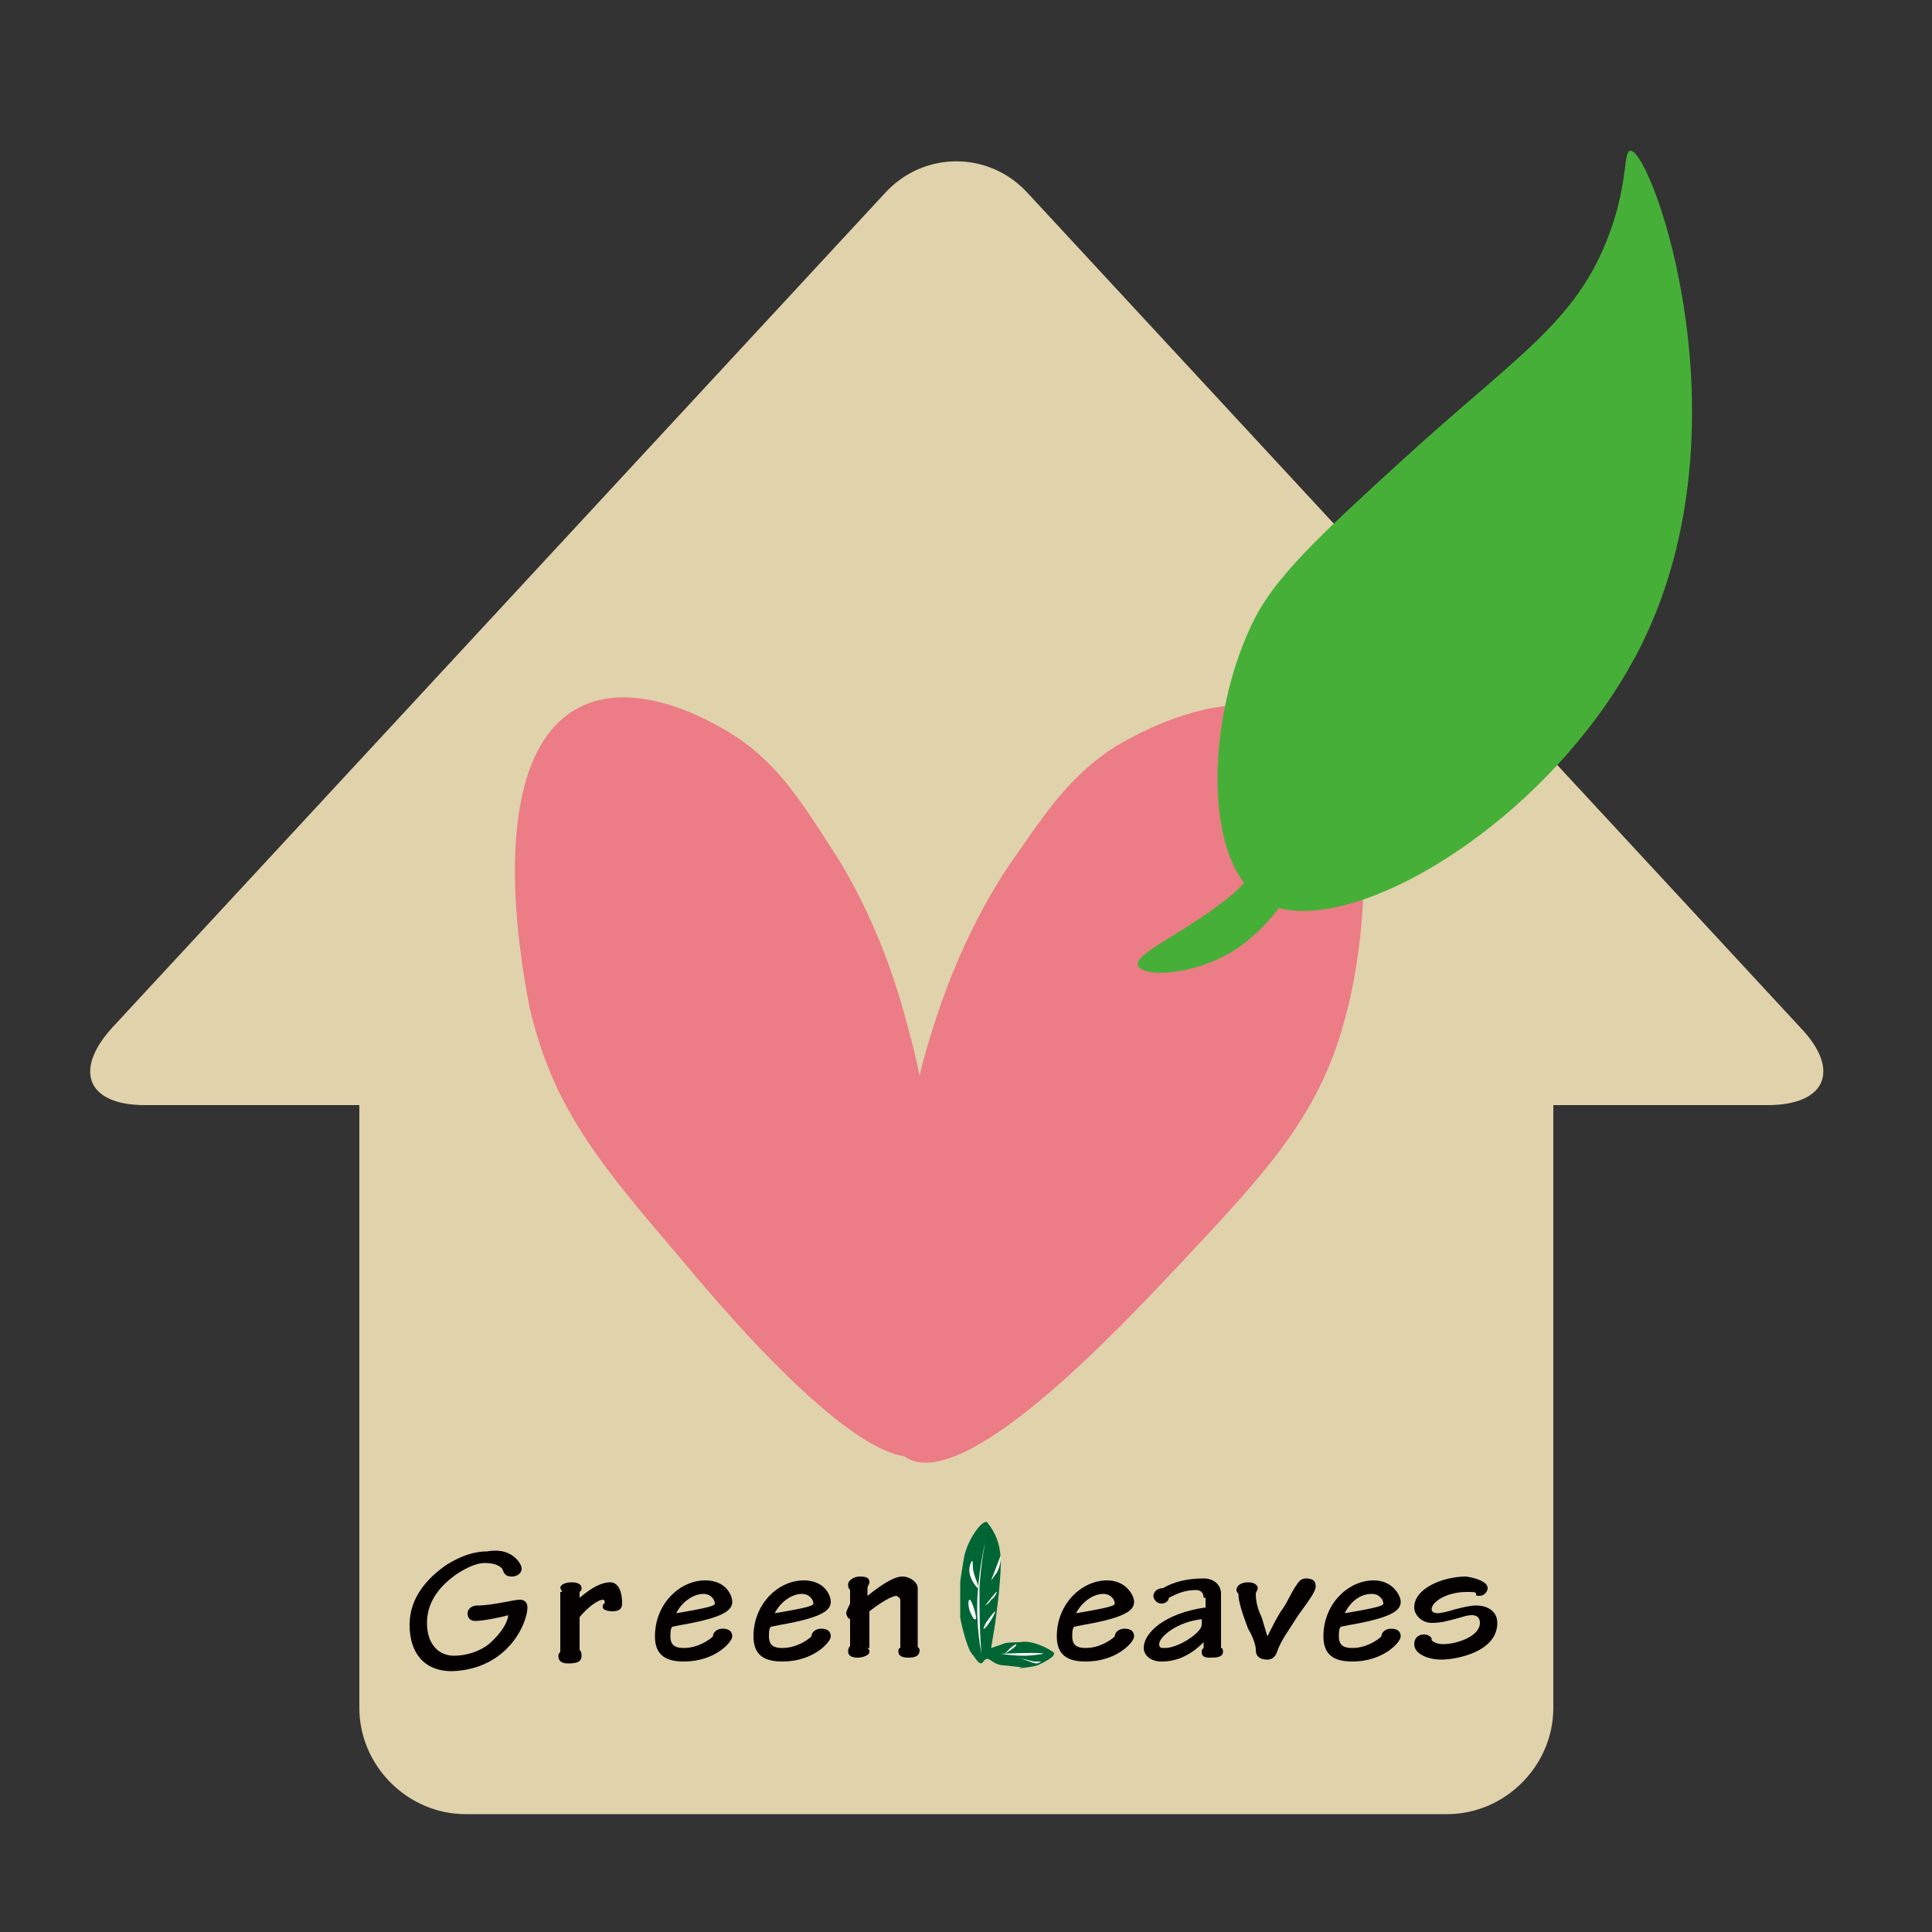 <?xml version="1.0" encoding="utf-8"?>
<!-- Generator: Adobe Illustrator 23.0.6, SVG Export Plug-In . SVG Version: 6.00 Build 0)  -->
<svg version="1.1" xmlns="http://www.w3.org/2000/svg" xmlns:xlink="http://www.w3.org/1999/xlink" x="0px" y="0px"
	 viewBox="0 0 100 100" style="enable-background:new 0 0 100 100;" xml:space="preserve">
<rect x="0" y="0" width="100" height="100" fill="#333333" stroke="none"/>
<style type="text/css">
	.st0{fill:#E0D2AB;}
	.st1{fill:#040000;}
	.st2{fill:#006535;}
	.st3{fill:#EC7C86;}
	.st4{fill:#46AF37;}
	.st5{fill:#FFFFFF;}
</style>
<g id="レイヤー_1">
	<g>
		<g id="屋根_1_">
			<path class="st0" d="M53.2,10c-2-2.2-5.4-2.2-7.4,0L5.8,53.2c-2,2.2-1.3,4,1.7,4h84c3,0,3.8-1.8,1.7-4L53.2,10z"/>
		</g>
		<g id="外壁_1_">
			<path class="st0" d="M80.4,88.4c0,3-2.5,5.5-5.5,5.5H24.1c-3,0-5.5-2.5-5.5-5.5V45.6c0-3,2.5-5.5,5.5-5.5h50.8
				c3,0,5.5,2.5,5.5,5.5V88.4z"/>
		</g>
		<path class="st1" d="M26.5,80.5c0.3,0.2,0.5,0.5,0.5,0.7c0,0.2-0.2,0.4-0.5,0.4c-0.3,0-0.4-0.1-0.5-0.4c-0.1-0.1-0.3-0.3-0.9-0.3
			c-0.4,0-0.9,0.2-1.5,0.6c-0.7,0.5-1.5,1.3-1.5,2.5c0,1.1,0.6,1.7,1.4,1.7c0.6,0,1.3-0.2,1.8-0.6c0.7-0.6,1-1.2,1-1.5
			c-0.3,0.1-1.3,0.3-1.7,0.3c-0.2,0-0.4-0.1-0.4-0.4c0-0.2,0.2-0.4,0.5-0.4c0.8,0,1.9-0.3,2.2-0.3c0.3,0,0.4,0.2,0.4,0.4
			c0,0.8-1,3.2-3.9,3.3c-1.5,0-2.2-1-2.2-2.4c0-1.4,0.9-2.4,1.9-3.1c0.8-0.5,1.5-0.7,2.1-0.7C25.8,80.2,26.2,80.3,26.5,80.5z"/>
		<path class="st1" d="M29.1,82.4L29,82.2c0-0.2,0.3-0.3,0.6-0.3c0.3,0,0.5,0.1,0.5,0.3c0,0.1,0,0.1-0.1,0.2v0.3h0
			c0.6-0.5,1.1-0.8,1.6-0.8c0.3,0,0.6,0.3,0.6,1.1c0,0.3-0.2,0.4-0.5,0.4c-0.3,0-0.5-0.1-0.5-0.2c0-0.1,0-0.2,0.1-0.2
			c0-0.1,0-0.2-0.1-0.2c-0.2,0-0.7,0.3-1.2,0.9v1.7c0.1,0.1,0.1,0.2,0.1,0.3c0,0.3-0.2,0.4-0.7,0.4c-0.3,0-0.5-0.1-0.5-0.4
			c0-0.1,0.1-0.2,0.1-0.2V82.4z"/>
		<path class="st1" d="M37.9,82.9c0,0.4-0.3,0.8-2.6,1.2l-0.5,0.1c-0.1,0.1-0.1,0.3-0.1,0.5c0,0.5,0.3,0.6,0.7,0.6
			c0.7,0,1.3-0.4,1.5-0.6c0-0.2,0.2-0.4,0.5-0.4c0.4,0,0.5,0.2,0.5,0.4c0,0.3-0.9,1.3-2.5,1.3c-0.9,0-1.5-0.3-1.5-1.3
			c0-1.7,1.3-2.9,2.6-2.9C37.6,81.8,37.9,82.6,37.9,82.9z M35,83.5c1.8-0.3,2-0.4,2-0.5c0-0.2-0.2-0.5-0.6-0.5
			C35.9,82.5,35.3,82.9,35,83.5z"/>
		<path class="st1" d="M43,82.9c0,0.4-0.3,0.8-2.6,1.2l-0.5,0.1c-0.1,0.1-0.1,0.3-0.1,0.5c0,0.5,0.3,0.6,0.7,0.6
			c0.7,0,1.3-0.4,1.5-0.6c0-0.2,0.2-0.4,0.5-0.4c0.4,0,0.5,0.2,0.5,0.4c0,0.3-0.9,1.3-2.5,1.3c-0.9,0-1.5-0.3-1.5-1.3
			c0-1.7,1.3-2.9,2.6-2.9C42.7,81.8,43,82.6,43,82.9z M40.1,83.5c1.8-0.3,2-0.4,2-0.5c0-0.2-0.2-0.5-0.6-0.5
			C41,82.5,40.4,82.9,40.1,83.5z"/>
		<path class="st1" d="M44.9,85.3c0.1,0.1,0.1,0.1,0.1,0.2c0,0.2-0.4,0.3-0.6,0.3c-0.3,0-0.5-0.1-0.5-0.3c0-0.1,0-0.2,0.1-0.3v-1.4
			c-0.1,0-0.2-0.2-0.2-0.3c0-0.1,0.1-0.3,0.2-0.5v-0.7c-0.1-0.1-0.1-0.2-0.1-0.3c0-0.2,0.3-0.4,0.6-0.4c0.4,0,0.5,0.1,0.5,0.3
			c0,0.1-0.1,0.2-0.1,0.3v0.4c1-0.8,1.5-1,1.8-1c0.4,0,0.8,0.3,0.8,0.6v3c0,0.1,0.1,0.1,0.1,0.2c0,0.3-0.2,0.4-0.6,0.4
			c-0.3,0-0.5-0.1-0.5-0.3c0-0.1,0-0.2,0.1-0.2v-2.5c0-0.1-0.2-0.2-0.2-0.2c-0.1,0-0.5,0.1-1.4,0.8V85.3z"/>
		<path class="st2" d="M51.3,85.3l0.6-0.2c0.1-0.1,0.8-0.1,0.9-0.1c0.4-0.1,1.1,0.1,1.7,0.5c0.3,0.2-0.6,0.6-0.8,0.7
			c-0.3,0.1-1.3,0.2-0.8,0.1l-0.9-0.1c-0.7,0-0.8-0.6-1.1-0.2c-0.2,0.3-0.4-0.2-0.6-0.4c-0.3-0.4-0.6-1.8-0.6-1.9l0-1.8
			c0-0.1,0.2-1.3,0.2-1.3c0.2-1,1-2,1.2-1.8c0.4,0.5,0.7,1.1,0.7,2.1c0,1.1-0.3,3.2-0.3,3.2L51.3,85.3z"/>
		<g>
			<path class="st1" d="M58.7,82.9c0,0.4-0.3,0.8-2.6,1.2l-0.5,0.1c-0.1,0.1-0.1,0.3-0.1,0.5c0,0.5,0.3,0.6,0.7,0.6
				c0.7,0,1.3-0.4,1.5-0.6c0-0.2,0.2-0.4,0.5-0.4c0.4,0,0.5,0.2,0.5,0.4c0,0.3-0.9,1.3-2.5,1.3c-0.9,0-1.5-0.3-1.5-1.3
				c0-1.7,1.3-2.9,2.6-2.9C58.3,81.8,58.7,82.6,58.7,82.9z M55.7,83.5c1.8-0.3,2-0.4,2-0.5c0-0.2-0.2-0.5-0.6-0.5
				C56.6,82.5,56,82.9,55.7,83.5z"/>
		</g>
		<path class="st1" d="M62.3,82.7c0-0.2-0.1-0.4-0.4-0.4c-0.6,0-1,0.2-1.4,0.4c0,0.1-0.1,0.3-0.4,0.3c-0.2,0-0.4-0.2-0.4-0.4
			c0-0.2,0.2-0.4,0.5-0.4c0.5-0.3,1.2-0.5,2.1-0.5c0.5,0,0.9,0.3,0.9,0.8v2.8c0.1,0,0.1,0.1,0.1,0.2c0,0.3-0.4,0.3-0.7,0.3
			c-0.3,0-0.4-0.1-0.4-0.3c0-0.1,0-0.1,0.1-0.2V85h0c-0.7,0.7-1.4,1-2.2,1c-0.5,0-0.9-0.3-0.9-0.7c0-0.8,1.1-1.8,3.2-2.1V82.7z
			 M62.3,83.8c-1.3,0.1-2.3,0.9-2.3,1.3c0,0.2,0.1,0.2,0.3,0.2c0.7,0,1.9-0.8,1.9-1.2V83.8z"/>
		<g>
			<g id="HartL_1_">
				<path class="st3" d="M48.3,75c-2.6,2.4-10.2-6.4-13.1-9.9c-4.2-4.9-6.6-7.8-7.8-13C27.3,51.4,25,41,29,37.3
					c3.3-3,8.6,0.5,9.2,0.9c2.2,1.5,3.4,3.5,4.9,5.8c0.9,1.4,2.7,4.5,3.9,9.2c0.9,3.2,1.1,5.6,1.5,9.1C49.3,70,49.6,73.8,48.3,75z"
					/>
			</g>
			<g id="hartR_1_">
				<path class="st3" d="M46.7,75.3c2.9,2.4,11.2-6.5,14.4-9.9c4.6-4.9,7.3-7.8,8.6-13c0.2-0.6,2.7-11-1.8-14.7
					c-3.6-3-9.4,0.5-10.1,0.9c-2.4,1.5-3.7,3.5-5.3,5.8c-1,1.4-2.9,4.5-4.3,9.1c-1,3.2-1.3,5.6-1.6,9.1
					C45.7,70.3,45.3,74.1,46.7,75.3z"/>
			</g>
			<path id="Leaf_1_" class="st4" d="M84.4,7.8c-0.4,0-0.1,1.6-1.1,4.3c-1.7,4.6-4.8,6.3-10.7,11.7c-4.4,4-6.6,6.1-7.7,8.3
				c-2.2,4.4-2.6,10.9-0.5,13.6c-0.2,0.2-0.3,0.3-0.5,0.5c-2.4,2-4.7,2.9-5,3.6c-0.2,0.8,2.6,0.8,4.8-0.5c1-0.6,1.8-1.4,2.5-2.3
				C70.8,48.2,80.7,42,85,33.3C90.6,21.9,85.5,7.8,84.4,7.8z"/>
			<path class="st1" d="M65,85.4c0-0.2-0.1-0.6-0.4-1.1c-0.3-0.8-0.5-1.4-0.5-1.8c0,0-0.1-0.1-0.1-0.2c0-0.2,0.2-0.4,0.6-0.4
				c0.4,0,0.5,0.2,0.5,0.3c0,0.1-0.1,0.2-0.1,0.3c0,0.4,0.1,0.8,0.3,1.2l0.3,1c0.2-0.4,0.5-1,0.7-1.3c0.3-0.4,0.4-0.7,0.7-1.2
				c0.2-0.3,0.3-0.5,0.6-0.5c0.3,0,0.5,0.1,0.5,0.4c0,0.3-0.4,0.8-0.9,1.5c-0.5,0.8-0.9,1.3-1.1,1.9c-0.1,0.3-0.3,0.4-0.5,0.4
				C65.3,85.9,65,85.8,65,85.4z"/>
		</g>
		<path class="st1" d="M72.5,82.9c0,0.4-0.3,0.8-2.6,1.2l-0.5,0.1c-0.1,0.1-0.1,0.3-0.1,0.5c0,0.5,0.3,0.6,0.7,0.6
			c0.7,0,1.3-0.4,1.5-0.6c0-0.2,0.2-0.4,0.5-0.4c0.4,0,0.5,0.2,0.5,0.4c0,0.3-0.9,1.3-2.5,1.3c-0.9,0-1.5-0.3-1.5-1.3
			c0-1.7,1.3-2.9,2.6-2.9C72.1,81.8,72.5,82.6,72.5,82.9z M69.6,83.5c1.8-0.3,2-0.4,2-0.5c0-0.2-0.2-0.5-0.6-0.5
			C70.4,82.5,69.9,82.9,69.6,83.5z"/>
		<path class="st1" d="M77,82.2c0,0.2-0.2,0.4-0.4,0.4c-0.2,0-0.2,0-0.2-0.1c0-0.1-0.1-0.1-0.5-0.1c-1,0-1.8,0.5-1.8,0.9
			c0,0.1,0.1,0.2,0.3,0.2c0.2,0,0.6-0.1,0.9-0.2c0.4-0.1,0.8-0.2,1.1-0.2c0.6,0,1.1,0.3,1.1,0.9c0,1.5-2.1,1.9-2.9,1.9
			c-0.7,0-1.4-0.3-1.4-0.8c0-0.3,0.2-0.5,0.5-0.5c0.3,0,0.4,0.2,0.4,0.2c0,0.1,0,0.1,0,0.1c0.1,0.1,0.3,0.2,0.6,0.2
			c0.7,0,1.9-0.4,1.9-1.1c0-0.2-0.1-0.4-0.4-0.4c-0.3,0-0.5,0.1-0.9,0.2c-0.4,0.1-0.7,0.2-1.2,0.2c-0.5,0-0.9-0.4-0.9-0.8
			c0-1,1.5-1.6,2.7-1.6C76.5,81.7,77,81.9,77,82.2z"/>
		<path class="st5" d="M50.8,85.6c0,0-0.3-1.4-0.2-3.1c0.1-1.5,0.4-2.7,0.4-2.7c0,0-0.2,0.9-0.3,2.3c0,0.4,0,0.7,0,0.8
			C50.7,84.6,50.8,85.6,50.8,85.6z"/>
		<path class="st5" d="M54,85.6c0-0.1-2.2,0-2.2,0c0,0,0.6,0.1,1.2,0.1C53.5,85.7,54,85.6,54,85.6z"/>
		<path class="st5" d="M51.3,81.8c0.1-0.1,0.2-0.3,0.3-0.4c0.2-0.4,0.2-0.7,0.2-0.9"/>
		<path class="st5" d="M51,83.1c0,0,0.6-0.8,0.6-0.7c0,0-0.1,0.3-0.3,0.4C51.2,83,51,83.1,51,83.1z"/>
		<path class="st5" d="M50.9,84.3c0,0,0.1-0.3,0.2-0.4c0.2-0.3,0.4-0.5,0.4-0.5C51.6,83.4,51,84.4,50.9,84.3z"/>
		<path class="st5" d="M50.4,81.4c-0.1-0.4,0-0.6-0.1-0.6c0,0-0.2,0.3-0.1,0.7c0.1,0.4,0.4,0.7,0.4,0.7
			C50.7,82.1,50.5,81.8,50.4,81.4z"/>
		<path class="st5" d="M50.2,83.4c-0.1-0.3-0.1-0.6,0-0.6c0.1,0,0.4,1,0.3,1C50.4,83.9,50.3,83.6,50.2,83.4z"/>
		<path class="st5" d="M52.3,85.3c-0.1,0.1-0.3,0.3-0.3,0.3c0,0,0.7-0.4,0.6-0.5C52.6,85.1,52.4,85.2,52.3,85.3z"/>
		<path class="st5" d="M53.9,86c-0.1,0-0.3,0-0.4,0c-0.4-0.1-0.8-0.2-0.8-0.2c0,0,0.1,0,0.3,0.1c0.3,0.1,0.3,0.1,0.3,0.1
			s0.2,0.1,0.4,0.1"/>
	</g>
</g>
<g id="レイヤー_2">
	<g>
	</g>
	<g>
	</g>
	<g>
	</g>
	<g>
	</g>
	<g>
	</g>
	<g>
	</g>
	<g>
	</g>
	<g>
	</g>
	<g>
	</g>
	<g>
	</g>
	<g>
	</g>
	<g>
	</g>
	<g>
	</g>
	<g>
	</g>
	<g>
	</g>
</g>
</svg>
